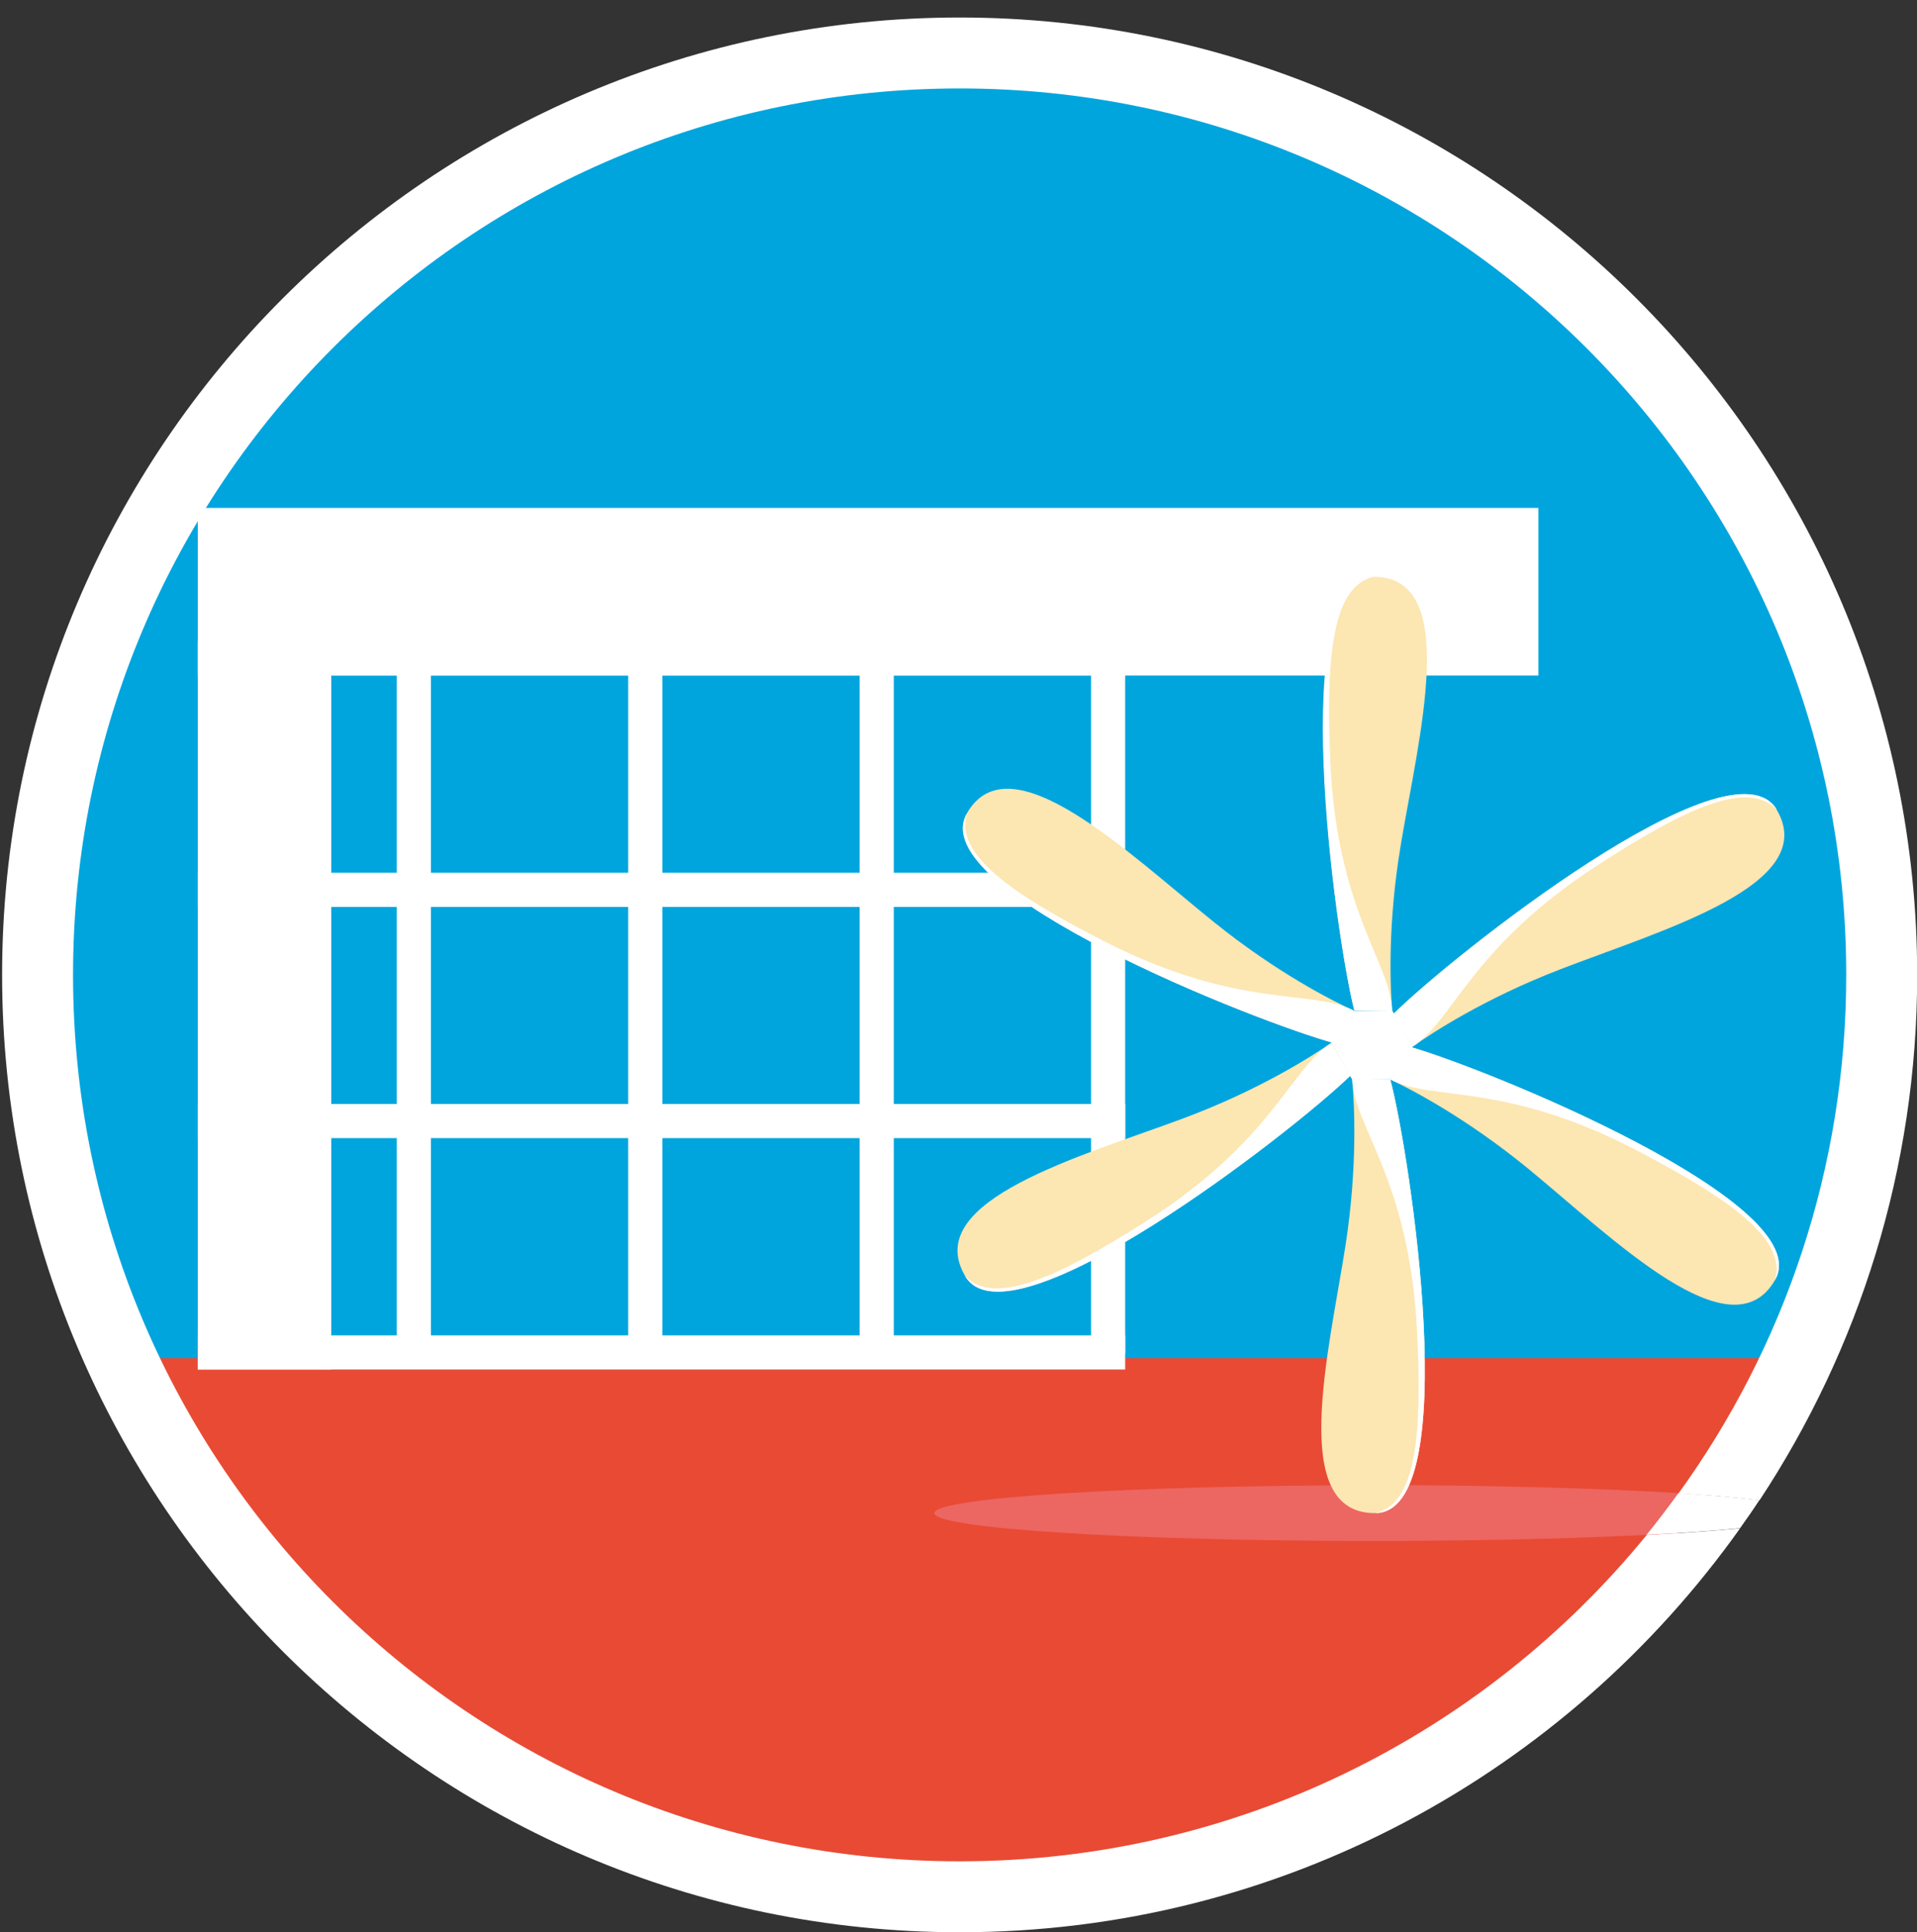 <?xml version="1.0" encoding="UTF-8"?><svg id="Calque_1" xmlns="http://www.w3.org/2000/svg" xmlns:xlink="http://www.w3.org/1999/xlink" viewBox="0 0 109.43 110.31"><rect x="0" y="0" width="109.43" height="110.31" fill="#333333" stroke="none"/><defs><clipPath id="clippath"><rect x=".12" y="1" width="109.31" height="109.31" style="fill:none;"/></clipPath><clipPath id="clippath-1"><rect x=".12" y="1" width="109.31" height="109.31" style="fill:none;"/></clipPath><clipPath id="clippath-3"><rect width="109.31" height="109.31" style="fill:none;"/></clipPath><clipPath id="clippath-4"><rect width="109.31" height="109.31" style="fill:none;"/></clipPath></defs><g style="clip-path:url(#clippath);"><path d="M106.32,55.66c0,29.3-23.75,53.05-53.05,53.05S.21,84.96.21,55.66,23.96,2.6,53.26,2.6s53.05,23.75,53.05,53.05" style="fill:#fce6b2;"/></g><g style="clip-path:url(#clippath-1);"><path d="M106.32,55.66c0,29.3-23.75,53.05-53.05,53.05S.21,84.96.21,55.66,23.96,2.6,53.26,2.6s53.05,23.75,53.05,53.05" style="fill:#00a5de;"/></g><g style="clip-path:url(#clippath-3);"><path d="M74.24,77.55H7.96c2.32,5.56,5.67,10.8,10.07,15.42,19.29,20.23,51.32,20.99,71.55,1.7,5.24-4.99,9.16-10.85,11.77-17.12h-27.11Z" style="fill:#e94a34;"/></g><g style="clip-path:url(#clippath-4);"><path d="M74.24,77.55H7.96c2.32,5.56,5.67,10.8,10.07,15.42,19.29,20.23,51.32,20.99,71.55,1.7,5.24-4.99,9.16-10.85,11.77-17.12h-27.11Z" style="fill:#e94a34;"/></g><rect x="18.71" y="36.62" width="45.32" height="41.57" style="fill:#00a5de;"/><rect x="11.29" y="36.62" width="7.62" height="41.57" style="fill:#fff;"/><rect x="11.29" y="29" width="76.53" height="9.57" style="fill:#fff;"/><rect x="11.29" y="76.24" width="52.94" height="1.95" style="fill:#fff;"/><rect x="11.29" y="63.03" width="52.94" height="1.95" style="fill:#fff;"/><rect x="11.29" y="49.83" width="52.94" height="1.95" style="fill:#fff;"/><rect x="11.29" y="36.62" width="52.94" height="1.95" style="fill:#fff;"/><rect x="22.65" y="36.61" width="1.95" height="40.66" style="fill:#fff;"/><rect x="35.86" y="36.61" width="1.95" height="40.66" style="fill:#fff;"/><rect x="62.28" y="36.61" width="1.95" height="40.66" style="fill:#fff;"/><rect x="49.07" y="36.61" width="1.95" height="40.66" style="fill:#fff;"/><path d="M.12,55.66C.12,25.53,24.63,1.01,54.76,1H.12v109.31h54.64C24.63,110.3.12,85.79.12,55.66Z" style="fill:none;"/><path d="M53.33,86.39c0-.88,11.19-1.59,24.99-1.59,6.81,0,12.99.17,17.49.46,6.01-8.32,9.57-18.54,9.57-29.6,0-27.95-22.66-50.61-50.61-50.61S4.17,27.71,4.17,55.66s22.66,50.61,50.61,50.61c15.82,0,29.94-7.26,39.22-18.63-4.29.22-9.74.35-15.68.35-13.8,0-24.99-.71-24.99-1.59Z" style="fill:none;"/><path d="M54.8,1c30.13.01,54.64,24.53,54.64,54.66,0,11.07-3.32,21.38-9,29.99,1.83.22,2.87.47,2.87.74,0,.32-1.46.61-3.98.86-9.91,13.93-26.17,23.05-44.53,23.06h54.64V1h-54.64Z" style="fill:none;"/><path d="M99.33,87.26c-1.45.14-3.25.27-5.33.38-9.28,11.37-23.4,18.63-39.22,18.63-27.95,0-50.61-22.66-50.61-50.61S26.83,5.05,54.78,5.05s50.61,22.66,50.61,50.61c0,11.05-3.55,21.27-9.57,29.6,1.84.12,3.4.25,4.62.4,5.68-8.62,9-18.92,9-29.99C109.43,25.53,84.92,1.01,54.8,1h-.04C24.63,1.01.12,25.53.12,55.66s24.51,54.65,54.64,54.66h.04c18.36,0,34.62-9.12,44.53-23.06Z" style="fill:#fff;"/><path d="M78.32,84.8c-13.8,0-24.99.71-24.99,1.59s11.19,1.59,24.99,1.59c5.94,0,11.39-.13,15.68-.35.63-.77,1.23-1.57,1.82-2.38-4.51-.28-10.68-.46-17.49-.46Z" style="fill:#ec6662;"/><path d="M94,87.63c2.08-.11,3.88-.23,5.33-.38.38-.53.75-1.06,1.1-1.6-1.21-.15-2.78-.28-4.62-.4-.59.81-1.19,1.61-1.82,2.38Z" style="fill:#fff;"/><path d="M79.47,57.69c-.11-1.36-.27-4.9.49-9.44,1.02-6.14,3.45-15.32-1.54-15.32s-2.22,20.37-1.11,24.76h2.16Z" style="fill:#fce6b2;"/><path d="M79.47,57.69c-.09-2.73-3.17-5.7-3.53-14.25-.27-6.22.18-9.98,2.48-10.51-5.05,0-2.22,20.37-1.11,24.76h2.16Z" style="fill:#fff;"/><path d="M76,59.54c-1.12.77-4.11,2.69-8.42,4.3-5.83,2.18-15,4.67-12.5,8.99,2.53,4.37,18.76-8.26,22-11.42l-1.08-1.87Z" style="fill:#fce6b2;"/><path d="M76,59.54c-2.32,1.45-3.36,5.6-10.58,10.19-5.25,3.34-8.74,4.83-10.34,3.11,2.53,4.37,18.76-8.26,22-11.42l-1.08-1.87Z" style="fill:#fff;"/><path d="M79.34,61.62c1.23.58,4.38,2.22,7.94,5.14,4.81,3.96,11.54,10.65,14.04,6.33,2.53-4.37-16.53-12.11-20.89-13.34l-1.08,1.87Z" style="fill:#fce6b2;"/><path d="M79.34,61.62c2.41,1.28,6.52.11,14.11,4.07,5.52,2.88,8.56,5.15,7.87,7.4,2.53-4.37-16.53-12.11-20.89-13.34l-1.08,1.87Z" style="fill:#fff;"/><path d="M80.65,59.75c1.11-.79,4.08-2.73,8.37-4.39,5.81-2.25,14.94-4.83,12.4-9.13-2.57-4.35-18.67,8.46-21.88,11.66l1.1,1.86Z" style="fill:#fce6b2;"/><path d="M80.65,59.75c2.3-1.47,3.3-5.63,10.47-10.3,5.22-3.4,8.68-4.93,10.31-3.22-2.57-4.35-18.67,8.46-21.88,11.66l1.1,1.86Z" style="fill:#fff;"/><path d="M77.28,57.7c-1.24-.57-4.41-2.17-7.99-5.06-4.85-3.9-11.66-10.53-14.11-6.18-2.48,4.4,16.66,11.93,21.04,13.11l1.06-1.88Z" style="fill:#fce6b2;"/><path d="M77.28,57.7c-2.42-1.26-6.52-.04-14.15-3.91-5.55-2.82-8.61-5.06-7.94-7.32-2.48,4.4,16.66,11.93,21.04,13.11l1.06-1.88Z" style="fill:#fff;"/><path d="M77.19,61.64c.12,1.36.32,4.9-.38,9.45-.96,6.15-3.29,15.36,1.71,15.3,5.05-.05,2-20.39.84-24.77l-2.16.02Z" style="fill:#fce6b2;"/><path d="M77.19,61.64c.12,2.73,3.23,5.67,3.69,14.21.33,6.22-.07,9.99-2.36,10.54,5.05-.05,2-20.39.84-24.77l-2.16.02Z" style="fill:#fff;"/><rect x="11.29" y="29" width="92.02" height="58.99" style="fill:none;"/><polygon points="79.47 57.69 77.28 57.71 76 59.54 77.19 61.64 79.35 61.62 80.65 59.75 79.47 57.69" style="fill:#fff;"/></svg>